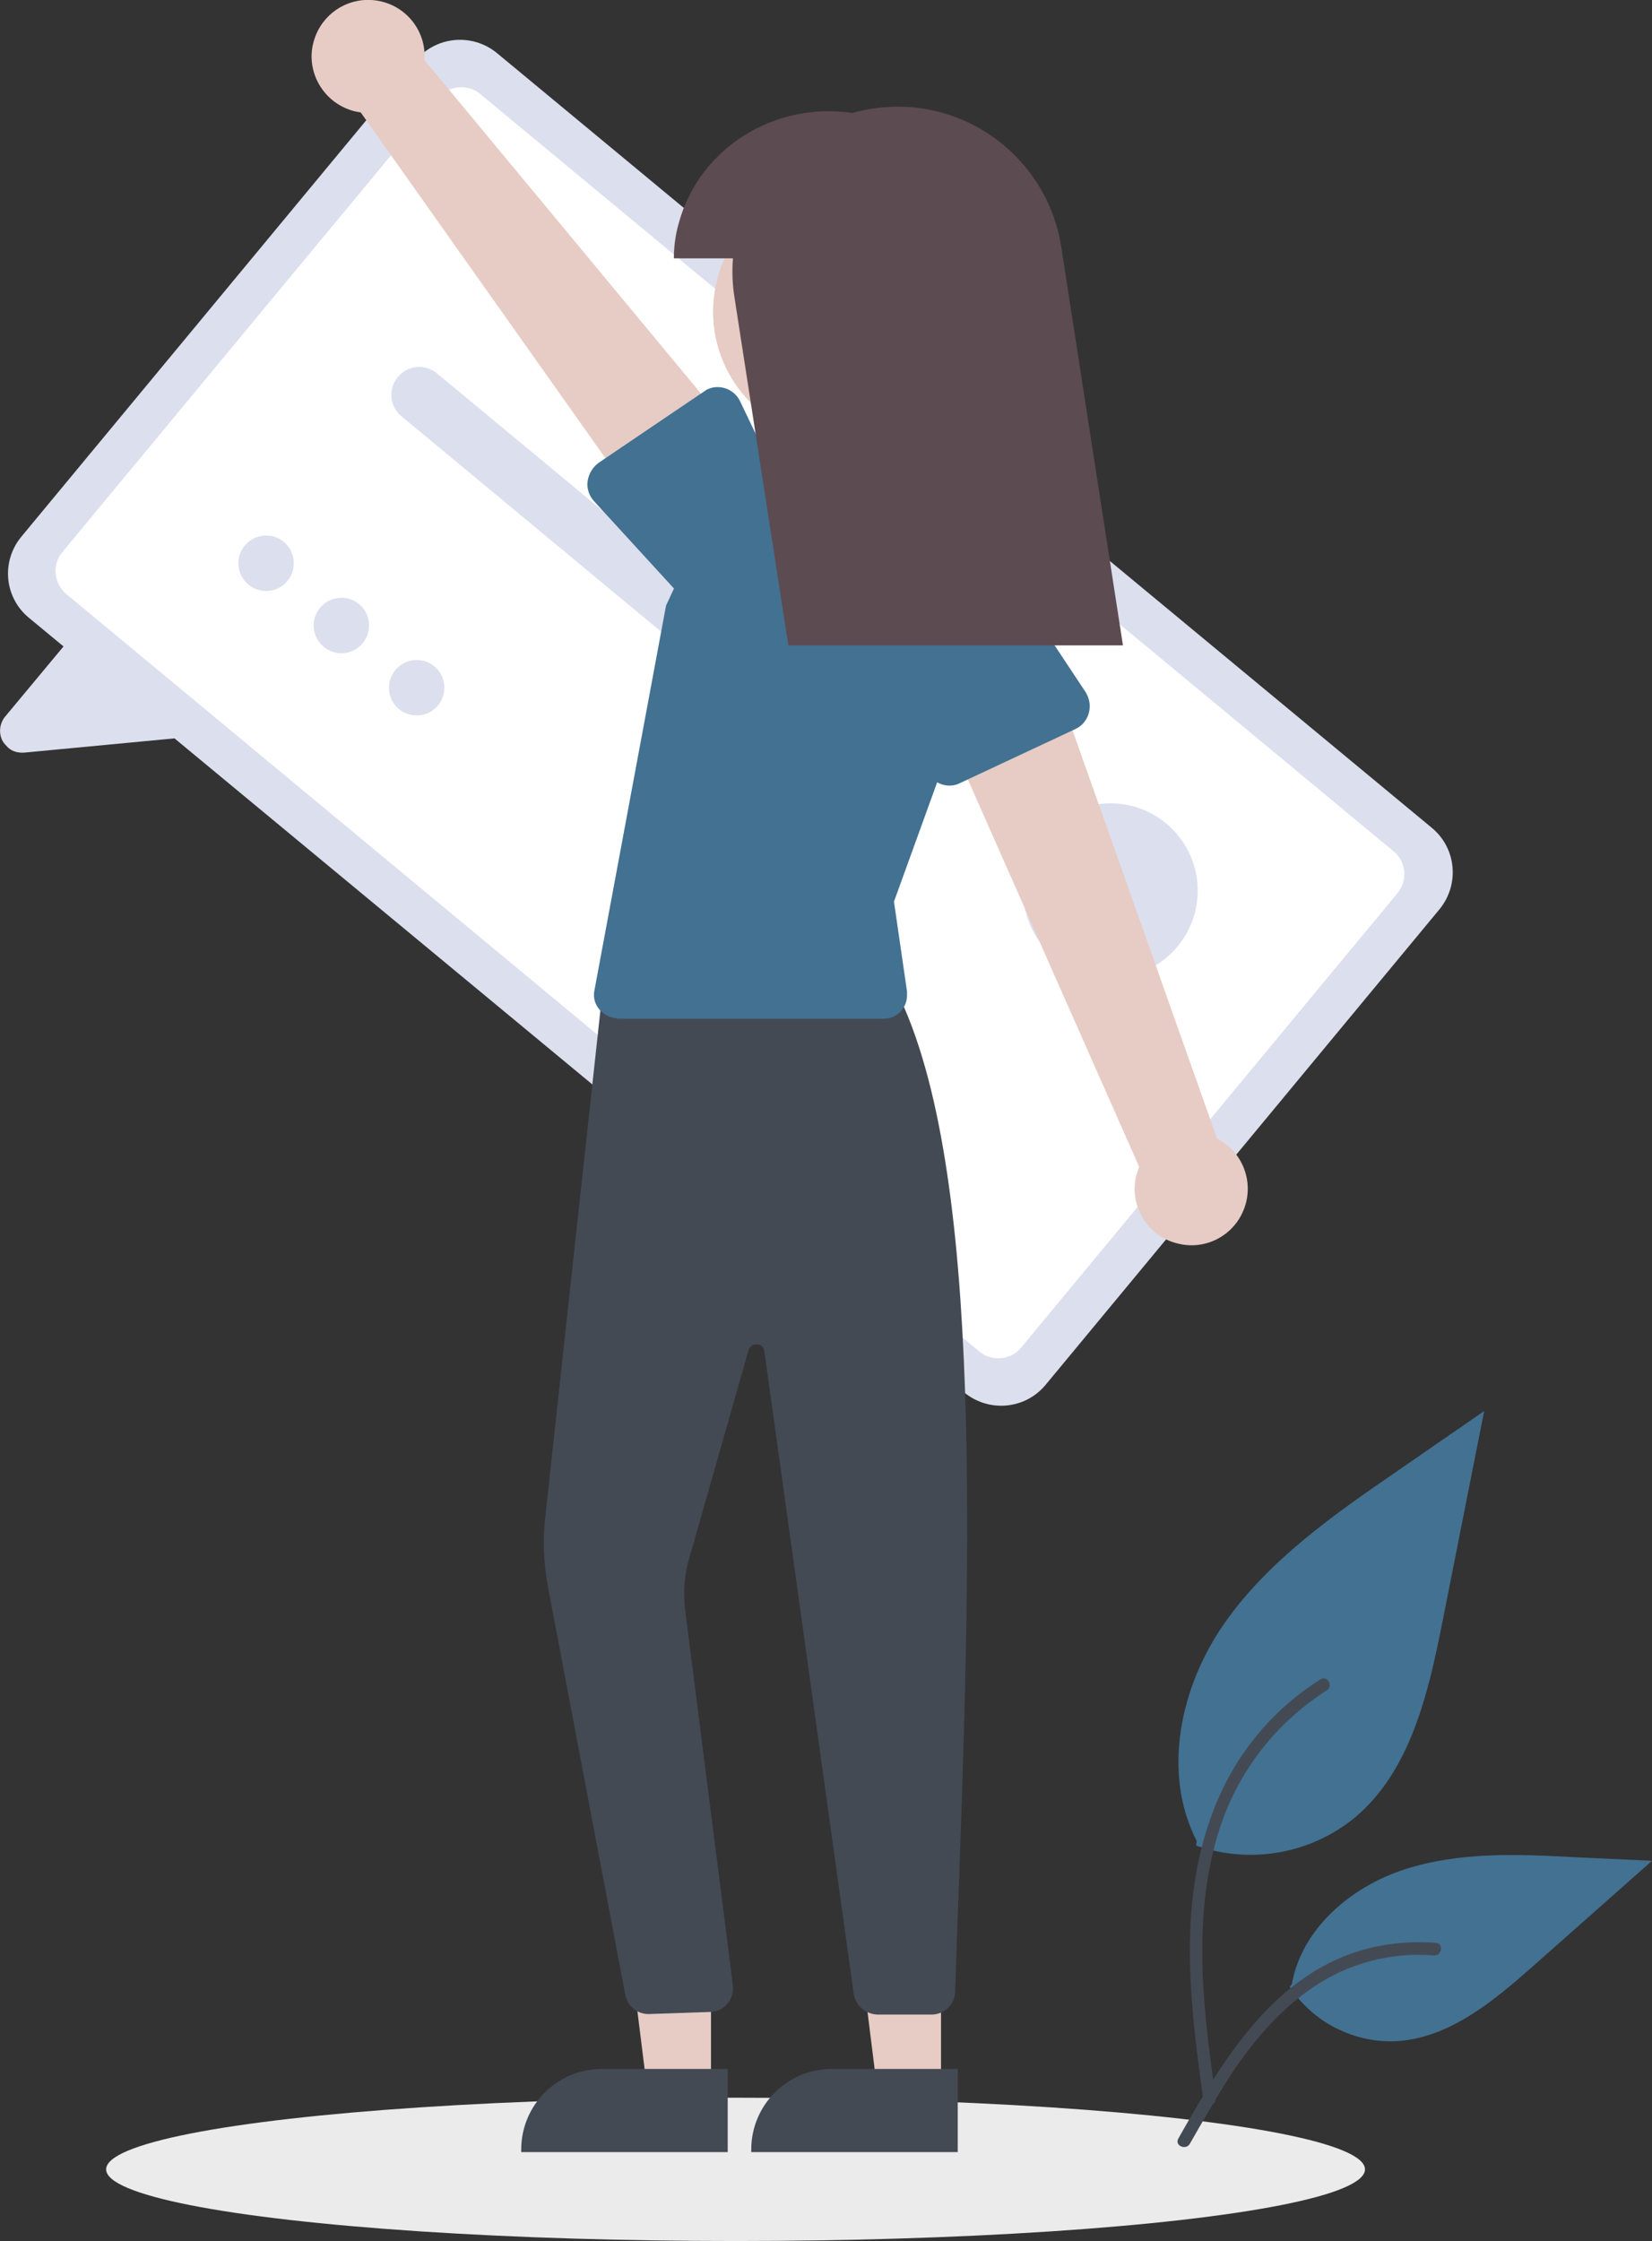 <?xml version="1.0" encoding="utf-8"?>
<!-- Generator: Adobe Illustrator 25.2.1, SVG Export Plug-In . SVG Version: 6.00 Build 0)  -->
<svg version="1.1" id="a953921f-4c4e-4323-8cfc-8a6ae54c37d9"
	 xmlns="http://www.w3.org/2000/svg" xmlns:xlink="http://www.w3.org/1999/xlink" x="0px" y="0px" viewBox="0 0 316 428.5"
	 style="enable-background:new 0 0 316 428.5;" xml:space="preserve">
<rect x="0" y="0" width="316" height="428.5" fill="#333333" stroke="none"/>
<style type="text/css">
	.st0{fill:#EBEBEB;}
	.st1{fill:#427192;}
	.st2{fill:#444A54;}
	.st3{fill:#DCDFED;}
	.st4{fill:#FFFFFF;}
	.st5{fill:#CCCCCC;}
	.st6{fill:#E6CCC4;}
	.st7{fill:#5C4B51;}
</style>
<ellipse class="st0" cx="140.7" cy="414.8" rx="120.4" ry="13.7"/>
<path class="st1" d="M228.9,352c-6.7-13.1-3.1-29.6,5.3-41.6s20.8-20.7,32.9-29l16.8-11.6l-8,40.4c-2.7,13.6-6.1,28.4-16.7,37.3
	c-8.5,7-20,9-30.4,5.4"/>
<path class="st2" d="M230.2,401.7c0.2,0.6,0.8,1,1.5,0.8c0.6-0.2,1-0.8,0.8-1.5c-0.9-6.8-1.9-13.7-2.3-20.6
	c-0.7-11.4,0-23.1,4.2-33.8c3.8-9.6,10.6-17.8,19.4-23.4c1.3-0.8,0.1-2.9-1.2-2.1c-5.1,3.2-9.5,7.2-13.2,12
	c-6.9,8.9-10.3,19.8-11.4,31C226.8,376.7,228.5,389.3,230.2,401.7L230.2,401.7z"/>
<path class="st1" d="M247.1,379.4c1.9-10.7,11.4-18.7,21.7-22s21.4-2.9,32.2-2.3l15,0.7l-22.7,20.1c-7.7,6.8-16.2,13.9-26.4,14.4
	c-8.1,0.3-15.8-3.7-20.2-10.4"/>
<path class="st2" d="M225.4,408.9c-0.8,1.4,1.5,2.3,2.2,1c2.4-4.2,4.8-8.4,7.4-12.5c4.3-6.6,9.4-12.8,16-17.3
	c6.8-4.7,15.1-6.9,23.3-6.2c1.5,0.1,1.9-2.3,0.4-2.4c-4.9-0.4-9.9,0.1-14.6,1.5C243.1,378.2,233.6,394.4,225.4,408.9L225.4,408.9z"
	/>
<path class="st3" d="M4.1,102.6l75.4-91c3.9-4.7,10.8-5.3,15.5-1.5l178.9,148.2c4.7,3.9,5.3,10.8,1.5,15.5l-75.4,91
	c-3.9,4.7-10.8,5.3-15.5,1.5L5.5,118.1C0.8,114.2,0.2,107.3,4.1,102.6z"/>
<path class="st4" d="M11.9,105.6l72-86.9c2-2.4,5.6-2.7,8-0.7l174.7,144.8c2.4,2,2.7,5.6,0.7,8l-72,86.9c-2,2.4-5.6,2.7-8,0.7
	L12.7,113.6C10.3,111.6,9.9,108,11.9,105.6z"/>
<path class="st3" d="M1.6,143c-0.4-0.4-0.8-0.8-1.1-1.3c-0.8-1.5-0.6-3.4,0.5-4.7l13.9-16.7l25.7,20.2l-35.9,3.4
	C3.5,144,2.4,143.7,1.6,143z"/>
<path class="st3" d="M76.8,79.6c-2.3-1.9-2.6-5.2-0.7-7.5c1.9-2.3,5.2-2.6,7.5-0.7l88.4,73.3c2.3,1.9,2.6,5.2,0.7,7.5
	c-1.9,2.3-5.2,2.6-7.5,0.7L76.8,79.6L76.8,79.6z"/>
<path class="st5" d="M120.1,85.9L120.1,85.9c-2.3-1.9-2.6-5.2-0.7-7.5c1.9-2.3,5.2-2.6,7.5-0.7l59.6,49.4l0,0
	c2.3,1.9,2.6,5.2,0.7,7.5c-1.9,2.3-5.2,2.6-7.5,0.7L120.1,85.9L120.1,85.9z"/>
<circle class="st3" cx="212.4" cy="170.3" r="16.7"/>
<circle class="st3" cx="79.7" cy="131.5" r="5.3"/>
<circle class="st3" cx="65.3" cy="119.6" r="5.3"/>
<circle class="st3" cx="50.9" cy="107.7" r="5.3"/>
<polygon class="st6" points="136,352.3 117.9,352.3 123.8,399.6 136,399.6 "/>
<path class="st2" d="M139.2,411.5l-39.5,0V411c0,0,0,0,0,0c0-8.5,6.9-15.4,15.4-15.4h0l24.1,0L139.2,411.5z"/>
<polygon class="st6" points="180,352.3 161.9,352.3 167.8,399.6 180,399.6 "/>
<path class="st2" d="M183.2,411.5l-39.5,0V411c0,0,0,0,0,0c0-8.5,6.9-15.4,15.4-15.4h0l24.1,0L183.2,411.5z"/>
<path class="st2" d="M163.3,381.2l-17.1-122.9c-0.1-0.6-0.5-1.1-1.1-1.2c-0.8-0.2-1.6,0.2-1.9,1l-11.4,40c-0.9,3-1.1,6.2-0.8,9.3
	l9.2,72.3c0,0.1,0,0.2,0,0.3c0.1,2.5-1.8,4.6-4.3,4.7l-11.7,0.4c-2.2,0.1-4.2-1.5-4.6-3.7l-14.8-78.1c-0.8-4.3-1-8.8-0.5-13.2
	l11.2-102.9l55.9,2l0.1,0.3c16.9,33.9,14.2,109.3,11.5,182.3l-0.3,9.1c-0.1,2.4-2.1,4.3-4.5,4.3l-10.4,0h0
	C165.5,385.1,163.6,383.4,163.3,381.2z"/>
<circle class="st6" cx="161" cy="59.6" r="24.6"/>
<path class="st1" d="M118.1,194.7c-0.3,0-0.6,0-0.8-0.1c-2.4-0.5-4.1-2.8-3.6-5.2l13.7-73.6l3.2-6.9c5.5-11.8,18.1-18.6,31-16.8l0,0
	c2.1,0.3,4.2,0.8,6.2,1.5c15.5,5.6,23.5,22.8,17.9,38.2l-14.7,40.6l2.5,17.2c0,0.2,0,0.4,0,0.7c0,2.5-2,4.5-4.5,4.5H118.1
	L118.1,194.7z"/>
<path class="st6" d="M225.4,237.8c4.9,1.2,9.9-1.2,12.1-5.6c2.7-5.3,0.6-11.8-4.7-14.5L201,127.9l-22.7,5.7l39.6,89.5
	c-0.2,0.6-0.4,1.2-0.6,1.8C216,230.7,219.6,236.5,225.4,237.8L225.4,237.8z"/>
<path class="st1" d="M183.7,149.7c-0.2,0.1-0.4,0.2-0.7,0.3c-2.5,0.8-5.2-0.7-6-3.2l-6.9-23.2c-3.1-6.7-0.3-14.6,6.4-17.7
	c6.7-3.2,14.7-0.3,17.8,6.3l13.4,20.2c0.1,0.2,0.2,0.4,0.3,0.6c1.1,2.4,0.1,5.3-2.3,6.4L183.7,149.7L183.7,149.7z"/>
<path class="st6" d="M60.1,7.6c1.5-4.8,6-7.9,11-7.6c6,0.4,10.5,5.5,10.1,11.5L142,84.8l-16.5,16.5L69,21.5
	c-0.6-0.1-1.2-0.2-1.8-0.4C61.5,19.3,58.3,13.2,60.1,7.6L60.1,7.6z"/>
<path class="st1" d="M114.5,88.5l20.1-13.6c0.2-0.1,0.4-0.3,0.6-0.4c2.4-1.2,5.3-0.1,6.4,2.3l10.5,21.9c4.1,6.1,2.5,14.4-3.6,18.5
	c-6.1,4.1-14.4,2.5-18.6-3.6l-16.3-17.8c-0.9-1-1.4-2.4-1.2-3.8C112.6,90.6,113.4,89.3,114.5,88.5z"/>
<path class="st7" d="M140.2,49.4c-0.2,2.5-0.1,5,0.3,7.5l10.3,66.5h64l-11.8-76.2c-2.4-15.4-15.7-26.8-31.2-26.8l0,0
	c-3,0-5.9,0.4-8.8,1.2c-14.7-2.2-29.3,6.6-33.2,21.2c-0.6,2.1-0.9,4.4-0.9,6.6H140.2z"/>
</svg>
